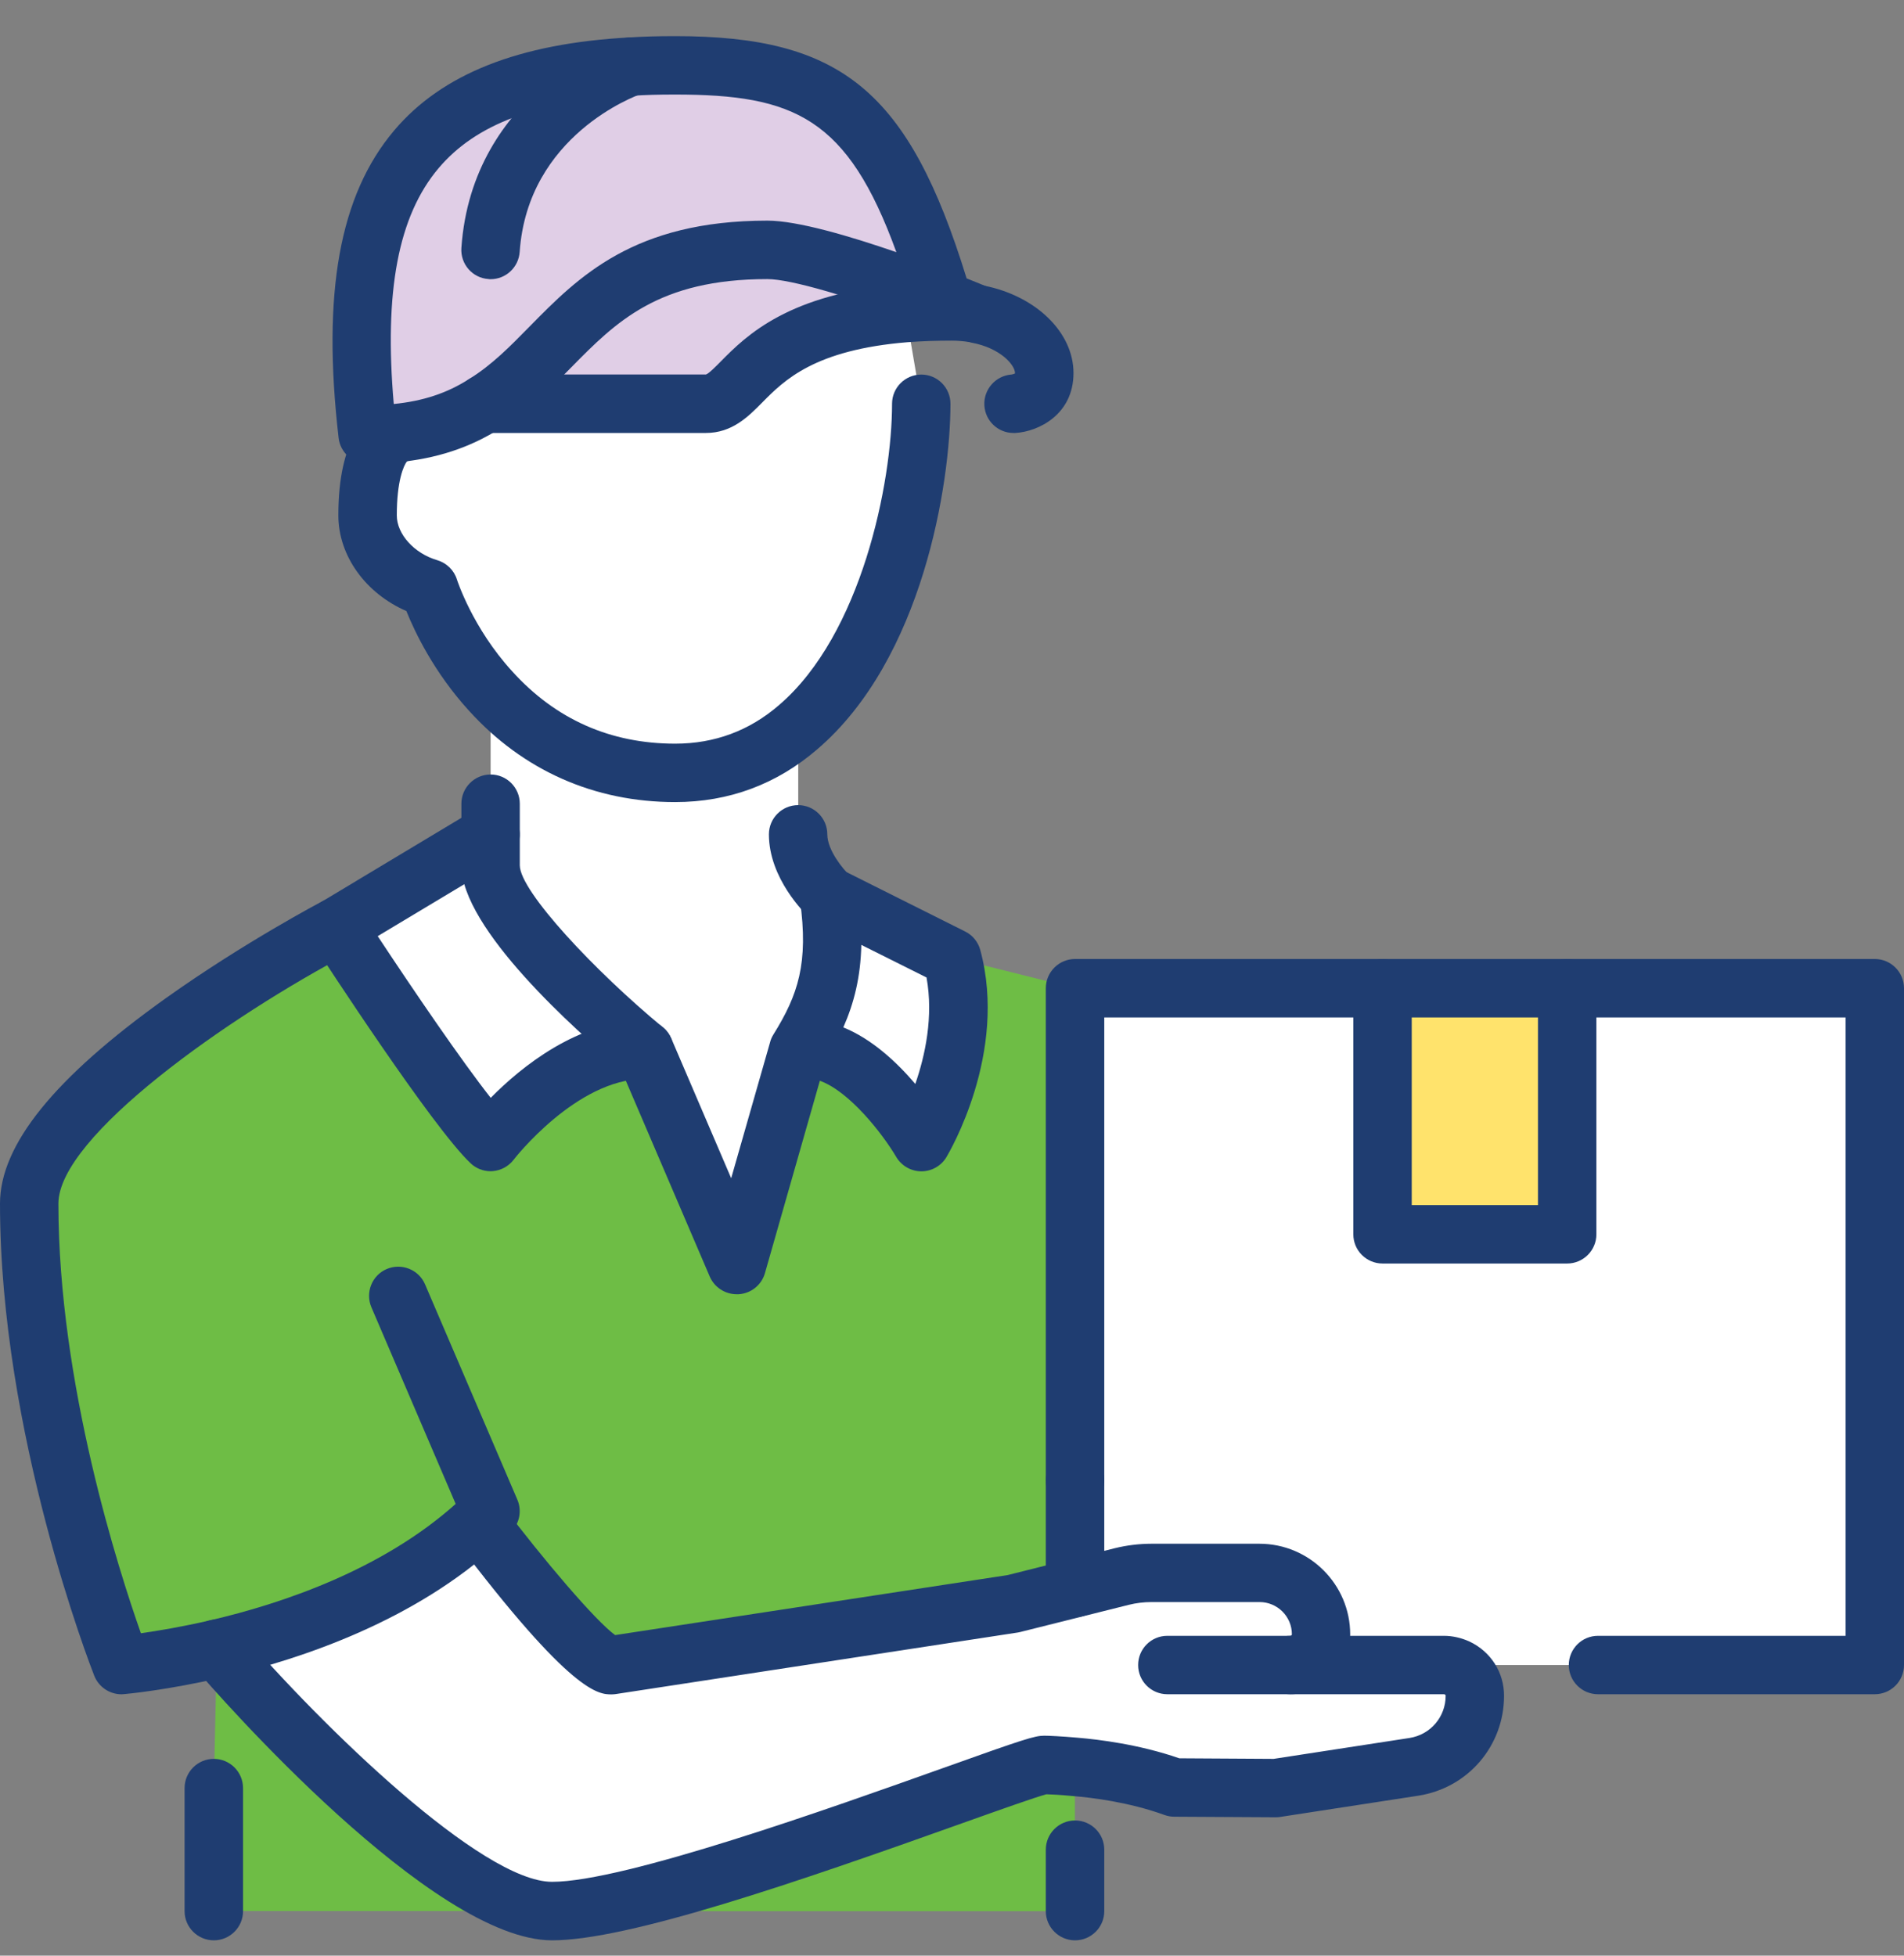 <svg width="37" height="38" viewBox="0 0 37 38" fill="none" xmlns="http://www.w3.org/2000/svg">
    <rect x="0" y="0" width="37" height="38" fill="#808080" stroke="none"/>
    <g clip-path="url(#clip0_211_857)">
        <path d="M9.534 16.811C9.534 17.935 12.522 20.399 12.522 20.399C10.903 20.399 9.534 22.192 9.534 22.192C8.823 21.523 6.546 18.008 6.546 18.008L9.534 16.214V16.811Z" fill="white"/>
        <path d="M18.5 18.605C18.984 20.399 17.903 22.192 17.903 22.192C17.903 22.192 16.743 20.212 15.512 20.399C16.073 19.497 16.295 18.743 16.109 17.411L18.5 18.605Z" fill="white"/>
        <path d="M4.155 37.134V34.744L4.214 32.035C4.214 32.035 8.601 37.132 10.73 37.132H4.155V37.134Z" fill="#6EBD45"/>
        <path d="M20.891 37.135H10.728C12.856 37.135 19.921 34.296 20.291 34.296C20.346 34.296 20.566 34.303 20.889 34.333V35.94V37.135H20.891Z" fill="#6EBD45"/>
        <path d="M9.307 29.578C7.783 30.977 5.701 31.69 4.214 32.035C3.126 32.287 2.361 32.351 2.361 32.351C2.361 32.351 0.568 27.796 0.568 23.384C0.568 21.143 6.546 18.006 6.546 18.006C6.546 18.006 8.823 21.52 9.534 22.19C9.534 22.19 10.903 20.396 12.522 20.396L14.316 24.581L15.512 20.396C16.745 20.21 17.903 22.19 17.903 22.19C17.903 22.19 18.986 20.396 18.5 18.603L20.891 19.2V28.763V30.854L19.694 31.154L11.888 32.348C11.398 32.353 9.307 29.578 9.307 29.578Z" fill="#6EBD45"/>
        <path d="M28.349 32.353L28.32 32.412C28.243 32.376 28.152 32.353 28.063 32.353H25.075C25.405 32.353 25.672 32.085 25.672 31.756C25.672 31.099 25.134 30.561 24.476 30.561H22.378C22.187 30.561 21.99 30.586 21.797 30.634L20.889 30.861V28.77V19.202H26.867V23.984H30.454V19.202H36.432V32.353H31.054H28.349Z" fill="white"/>
        <path d="M22.378 30.559H24.476C25.132 30.559 25.67 31.097 25.67 31.756C25.67 32.085 25.4 32.353 25.073 32.353H28.061C28.152 32.353 28.24 32.378 28.318 32.412C28.52 32.507 28.658 32.712 28.658 32.95C28.658 33.638 28.156 34.224 27.475 34.33L24.792 34.744L22.821 34.732C22.128 34.48 21.393 34.373 20.889 34.333C20.566 34.303 20.344 34.296 20.291 34.296C19.921 34.296 12.856 37.137 10.728 37.137C8.601 37.137 4.212 32.039 4.212 32.039C5.701 31.692 7.781 30.981 9.305 29.583C9.305 29.583 11.396 32.357 11.886 32.357L19.692 31.163L20.886 30.863L21.794 30.636C21.99 30.582 22.187 30.559 22.378 30.559Z" fill="white"/>
        <path d="M9.534 15.615V13.426C10.281 14.252 11.427 15.015 13.121 15.015C14.088 15.015 14.879 14.675 15.512 14.125V16.212C15.512 16.845 16.109 17.406 16.109 17.406C16.295 18.739 16.073 19.493 15.512 20.394L14.316 24.579L12.522 20.394C12.522 20.394 9.534 17.931 9.534 16.807V16.21V15.615Z" fill="white"/>
        <path d="M7.663 8.449V8.42C8.403 8.354 8.959 8.138 9.42 7.845H13.718C14.508 7.845 14.508 6.333 17.603 6.081V6.088L17.903 7.845C17.903 9.496 17.294 12.604 15.512 14.128C14.879 14.677 14.088 15.018 13.121 15.018C11.43 15.018 10.283 14.253 9.536 13.428C8.664 12.473 8.34 11.433 8.34 11.433C7.688 11.242 7.145 10.674 7.145 10.016C7.143 8.742 7.561 8.49 7.663 8.449Z" fill="white"/>
        <path d="M18.321 5.836C18.639 5.961 18.863 6.051 18.947 6.088C18.809 6.07 18.654 6.051 18.498 6.051C18.169 6.051 17.871 6.063 17.601 6.081C14.504 6.333 14.504 7.845 13.716 7.845H9.42C11.053 6.835 11.53 4.857 14.913 4.857C15.648 4.857 17.376 5.472 18.321 5.836Z" fill="#E0CEE6"/>
        <path d="M12.265 1.295C12.54 1.277 12.822 1.272 13.119 1.272C16.096 1.272 17.22 2.126 18.318 5.838C17.374 5.472 15.646 4.857 14.91 4.857C11.527 4.857 11.048 6.837 9.418 7.845C8.957 8.138 8.401 8.354 7.661 8.419C7.5 8.438 7.327 8.444 7.141 8.444C6.582 3.565 8.063 1.522 12.265 1.295Z" fill="#E0CEE6"/>
        <path d="M30.454 19.202H26.867V23.984H30.454V19.202Z" fill="#FFE36C"/>
        <path d="M36.432 32.92H31.054C30.74 32.92 30.486 32.666 30.486 32.353C30.486 32.039 30.74 31.785 31.054 31.785H35.865V19.77H21.459V28.765C21.459 29.079 21.204 29.333 20.891 29.333C20.578 29.333 20.323 29.079 20.323 28.765V19.202C20.323 18.889 20.578 18.634 20.891 18.634H36.432C36.746 18.634 37 18.889 37 19.202V32.353C37 32.666 36.746 32.92 36.432 32.92Z" fill="#1F3D71"/>
        <path d="M20.891 31.424C20.578 31.424 20.323 31.17 20.323 30.857V28.765C20.323 28.452 20.578 28.198 20.891 28.198C21.204 28.198 21.459 28.452 21.459 28.765V30.857C21.459 31.172 21.204 31.424 20.891 31.424Z" fill="#1F3D71"/>
        <path d="M30.454 24.551H26.867C26.553 24.551 26.299 24.297 26.299 23.984V19.202C26.299 18.889 26.553 18.634 26.867 18.634C27.18 18.634 27.434 18.889 27.434 19.202V23.416H29.887V19.202C29.887 18.889 30.141 18.634 30.454 18.634C30.767 18.634 31.022 18.889 31.022 19.202V23.984C31.022 24.297 30.767 24.551 30.454 24.551Z" fill="#1F3D71"/>
        <path d="M7.143 9.01C6.855 9.01 6.612 8.794 6.58 8.508C6.255 5.69 6.598 3.792 7.658 2.537C8.587 1.436 10.085 0.843 12.236 0.727C12.488 0.711 12.771 0.702 13.119 0.702C16.354 0.702 17.66 1.767 18.784 5.409C18.974 5.486 19.111 5.541 19.172 5.566C19.46 5.69 19.592 6.024 19.47 6.31C19.345 6.599 19.011 6.73 18.723 6.608C18.661 6.58 18.525 6.526 18.334 6.451H18.332C18.189 6.451 18.05 6.397 17.946 6.301C16.541 5.765 15.36 5.423 14.913 5.423C12.792 5.423 11.97 6.256 11.1 7.139C10.692 7.554 10.269 7.984 9.718 8.326C9.132 8.699 8.473 8.915 7.713 8.983C7.558 9.001 7.372 9.01 7.143 9.01ZM13.119 1.837C12.794 1.837 12.535 1.844 12.302 1.86C10.449 1.96 9.25 2.407 8.523 3.268C7.74 4.194 7.461 5.659 7.652 7.85C8.224 7.793 8.687 7.639 9.114 7.366C9.557 7.094 9.913 6.73 10.292 6.344C11.241 5.379 12.315 4.287 14.913 4.287C15.496 4.287 16.518 4.589 17.419 4.9C16.472 2.289 15.437 1.837 13.119 1.837Z" fill="#1F3D71"/>
        <path d="M9.534 5.425C9.52 5.425 9.507 5.425 9.493 5.422C9.18 5.402 8.944 5.13 8.966 4.816C9.177 1.785 11.963 0.797 12.081 0.757C12.379 0.654 12.701 0.813 12.803 1.109C12.905 1.404 12.747 1.726 12.451 1.828C12.361 1.86 10.256 2.625 10.099 4.893C10.079 5.195 9.829 5.425 9.534 5.425Z" fill="#1F3D71"/>
        <path d="M13.119 15.585C11.55 15.585 10.163 14.97 9.111 13.807C8.435 13.065 8.06 12.28 7.897 11.873C7.107 11.53 6.575 10.801 6.575 10.014C6.575 8.508 7.12 8.056 7.445 7.922C7.461 7.916 7.474 7.911 7.49 7.907C7.901 7.777 8.253 8.065 8.253 8.442C8.253 8.676 8.11 8.878 7.908 8.965C7.842 9.049 7.711 9.348 7.711 10.014C7.711 10.379 8.049 10.754 8.498 10.885C8.68 10.94 8.825 11.081 8.88 11.262C8.882 11.269 9.182 12.202 9.954 13.045C10.798 13.978 11.863 14.45 13.121 14.45C13.886 14.45 14.565 14.198 15.14 13.699C16.74 12.329 17.335 9.382 17.335 7.845C17.335 7.532 17.59 7.278 17.903 7.278C18.216 7.278 18.47 7.532 18.47 7.845C18.47 9.4 17.93 12.806 15.882 14.559C15.094 15.238 14.166 15.585 13.119 15.585Z" fill="#1F3D71"/>
        <path d="M19.694 8.413C19.397 8.413 19.147 8.181 19.129 7.879C19.111 7.566 19.349 7.298 19.66 7.277C19.674 7.275 19.706 7.266 19.724 7.257C19.724 7.255 19.724 7.25 19.724 7.248C19.724 7.094 19.442 6.762 18.879 6.658C18.861 6.653 18.841 6.649 18.822 6.644C18.725 6.63 18.607 6.619 18.498 6.619C18.209 6.619 17.921 6.628 17.64 6.649C15.828 6.796 15.242 7.386 14.813 7.82C14.538 8.099 14.225 8.413 13.716 8.413H9.42C9.107 8.413 8.853 8.158 8.853 7.845C8.853 7.532 9.107 7.277 9.42 7.277H13.718C13.771 7.262 13.909 7.123 14.009 7.021C14.499 6.526 15.319 5.7 17.558 5.518C17.873 5.497 18.187 5.486 18.5 5.486C18.695 5.486 18.884 5.509 19.024 5.527C19.043 5.529 19.063 5.534 19.081 5.538C19.099 5.543 19.115 5.547 19.131 5.552C20.137 5.754 20.861 6.462 20.861 7.248C20.861 8.052 20.185 8.386 19.731 8.413C19.717 8.413 19.706 8.413 19.694 8.413Z" fill="#1F3D71"/>
        <path d="M14.316 25.148C14.091 25.148 13.884 25.015 13.793 24.806L12.054 20.748C11.205 20.038 8.966 18.046 8.966 16.814V15.617C8.966 15.304 9.22 15.049 9.534 15.049C9.847 15.049 10.101 15.304 10.101 15.617V16.814C10.101 17.317 11.568 18.877 12.883 19.963C12.953 20.019 13.008 20.094 13.044 20.176L14.209 22.894L14.963 20.258C14.976 20.201 15.001 20.147 15.031 20.099C15.508 19.331 15.716 18.718 15.546 17.49C15.517 17.281 15.605 17.075 15.778 16.95C15.948 16.827 16.175 16.809 16.363 16.902L18.754 18.099C18.9 18.171 19.006 18.301 19.049 18.457C19.592 20.462 18.439 22.404 18.391 22.485C18.289 22.655 18.103 22.76 17.905 22.76H17.901C17.701 22.758 17.517 22.651 17.415 22.478C17.151 22.031 16.509 21.207 15.932 21L14.865 24.738C14.799 24.969 14.595 25.133 14.354 25.148C14.338 25.148 14.327 25.148 14.316 25.148ZM16.388 19.963C16.949 20.19 17.433 20.646 17.787 21.062C17.978 20.51 18.143 19.754 18.005 18.993L16.738 18.36C16.724 18.984 16.597 19.49 16.388 19.963Z" fill="#1F3D71"/>
        <path d="M16.107 17.976C15.968 17.976 15.83 17.926 15.719 17.822C15.639 17.747 14.942 17.068 14.942 16.212C14.942 15.899 15.196 15.644 15.51 15.644C15.823 15.644 16.077 15.899 16.077 16.212C16.077 16.523 16.388 16.891 16.497 16.995C16.722 17.211 16.734 17.57 16.518 17.797C16.407 17.917 16.257 17.976 16.107 17.976Z" fill="#1F3D71"/>
        <path d="M9.534 22.758C9.391 22.758 9.25 22.703 9.146 22.604C8.405 21.906 6.307 18.68 6.069 18.314C5.985 18.185 5.958 18.028 5.992 17.879C6.026 17.729 6.121 17.599 6.253 17.52L9.241 15.726C9.509 15.565 9.858 15.651 10.02 15.921C10.181 16.189 10.095 16.539 9.824 16.7L7.34 18.19C8.049 19.264 8.964 20.605 9.536 21.332C10.126 20.733 11.234 19.829 12.52 19.829C12.833 19.829 13.087 20.083 13.087 20.396C13.087 20.71 12.833 20.964 12.52 20.964C11.205 20.964 9.992 22.519 9.981 22.535C9.883 22.663 9.736 22.742 9.577 22.756C9.563 22.758 9.55 22.758 9.534 22.758Z" fill="#1F3D71"/>
        <path d="M2.361 32.921C2.13 32.921 1.919 32.78 1.832 32.562C1.757 32.369 0 27.853 0 23.387C0 22.247 1.056 20.941 3.226 19.393C4.734 18.319 6.219 17.536 6.28 17.504C6.557 17.359 6.9 17.465 7.048 17.742C7.193 18.019 7.086 18.362 6.809 18.51C4.452 19.747 1.135 22.079 1.135 23.387C1.135 26.89 2.314 30.534 2.738 31.735C3.056 31.69 3.526 31.613 4.087 31.483C5.474 31.161 7.42 30.507 8.855 29.222L7.218 25.403C7.095 25.115 7.227 24.781 7.515 24.658C7.801 24.536 8.137 24.667 8.26 24.956L10.054 29.14C10.145 29.354 10.097 29.601 9.933 29.765C9.856 29.842 9.772 29.919 9.688 29.996C8.065 31.488 5.883 32.228 4.341 32.589C3.226 32.846 2.441 32.916 2.409 32.918C2.393 32.918 2.377 32.921 2.361 32.921Z" fill="#1F3D71"/>
        <path d="M25.075 32.92H22.685C22.371 32.92 22.117 32.666 22.117 32.353C22.117 32.039 22.371 31.785 22.685 31.785H25.075C25.091 31.785 25.105 31.769 25.105 31.756C25.105 31.41 24.823 31.129 24.476 31.129H22.378C22.233 31.129 22.078 31.147 21.935 31.183L19.831 31.71C19.815 31.715 19.797 31.717 19.778 31.721L11.972 32.916C11.943 32.92 11.916 32.923 11.886 32.923C11.636 32.923 11.114 32.923 8.85 29.923C8.662 29.674 8.712 29.317 8.962 29.129C9.211 28.94 9.568 28.99 9.756 29.24C10.546 30.287 11.573 31.497 11.954 31.771L19.581 30.605L21.658 30.084C21.894 30.026 22.135 29.996 22.376 29.996H24.474C25.445 29.996 26.238 30.786 26.238 31.758C26.24 32.396 25.718 32.92 25.075 32.92Z" fill="#1F3D71"/>
        <path d="M10.728 37.702C8.405 37.702 4.248 32.948 3.783 32.407C3.578 32.169 3.606 31.81 3.842 31.606C4.078 31.401 4.439 31.429 4.643 31.665C6.273 33.561 9.368 36.565 10.728 36.565C12.131 36.565 16.164 35.125 18.33 34.353C19.905 33.79 20.108 33.726 20.291 33.726C20.373 33.726 20.616 33.736 20.943 33.765C21.347 33.799 22.137 33.894 22.918 34.165L24.751 34.176L27.391 33.77C27.798 33.706 28.093 33.361 28.093 32.95C28.093 32.943 28.093 32.932 28.077 32.925C28.07 32.92 28.061 32.92 28.059 32.92H25.073C24.76 32.92 24.505 32.666 24.505 32.353C24.505 32.039 24.76 31.785 25.073 31.785H28.061C28.224 31.785 28.397 31.824 28.556 31.896C28.971 32.092 29.228 32.496 29.228 32.95C29.228 33.922 28.529 34.739 27.566 34.891L24.88 35.304C24.851 35.309 24.826 35.311 24.791 35.311L22.819 35.3C22.755 35.3 22.689 35.288 22.628 35.266C21.94 35.016 21.215 34.928 20.843 34.898C20.587 34.873 20.41 34.866 20.334 34.864C20.135 34.916 19.41 35.173 18.711 35.422C15.482 36.576 12.206 37.702 10.728 37.702Z" fill="#1F3D71"/>
        <path d="M4.155 37.702C3.842 37.702 3.587 37.448 3.587 37.135V34.744C3.587 34.43 3.842 34.176 4.155 34.176C4.468 34.176 4.723 34.43 4.723 34.744V37.135C4.723 37.448 4.468 37.702 4.155 37.702Z" fill="#1F3D71"/>
        <path d="M20.891 37.702C20.578 37.702 20.323 37.448 20.323 37.135V35.94C20.323 35.627 20.578 35.373 20.891 35.373C21.204 35.373 21.459 35.627 21.459 35.94V37.135C21.459 37.448 21.204 37.702 20.891 37.702Z" fill="#1F3D71"/>
    </g>
    <defs>
        <clipPath id="clip0_211_857">
            <rect width="37" height="37" fill="white" transform="translate(0 0.702)"/>
        </clipPath>
    </defs>
</svg>
